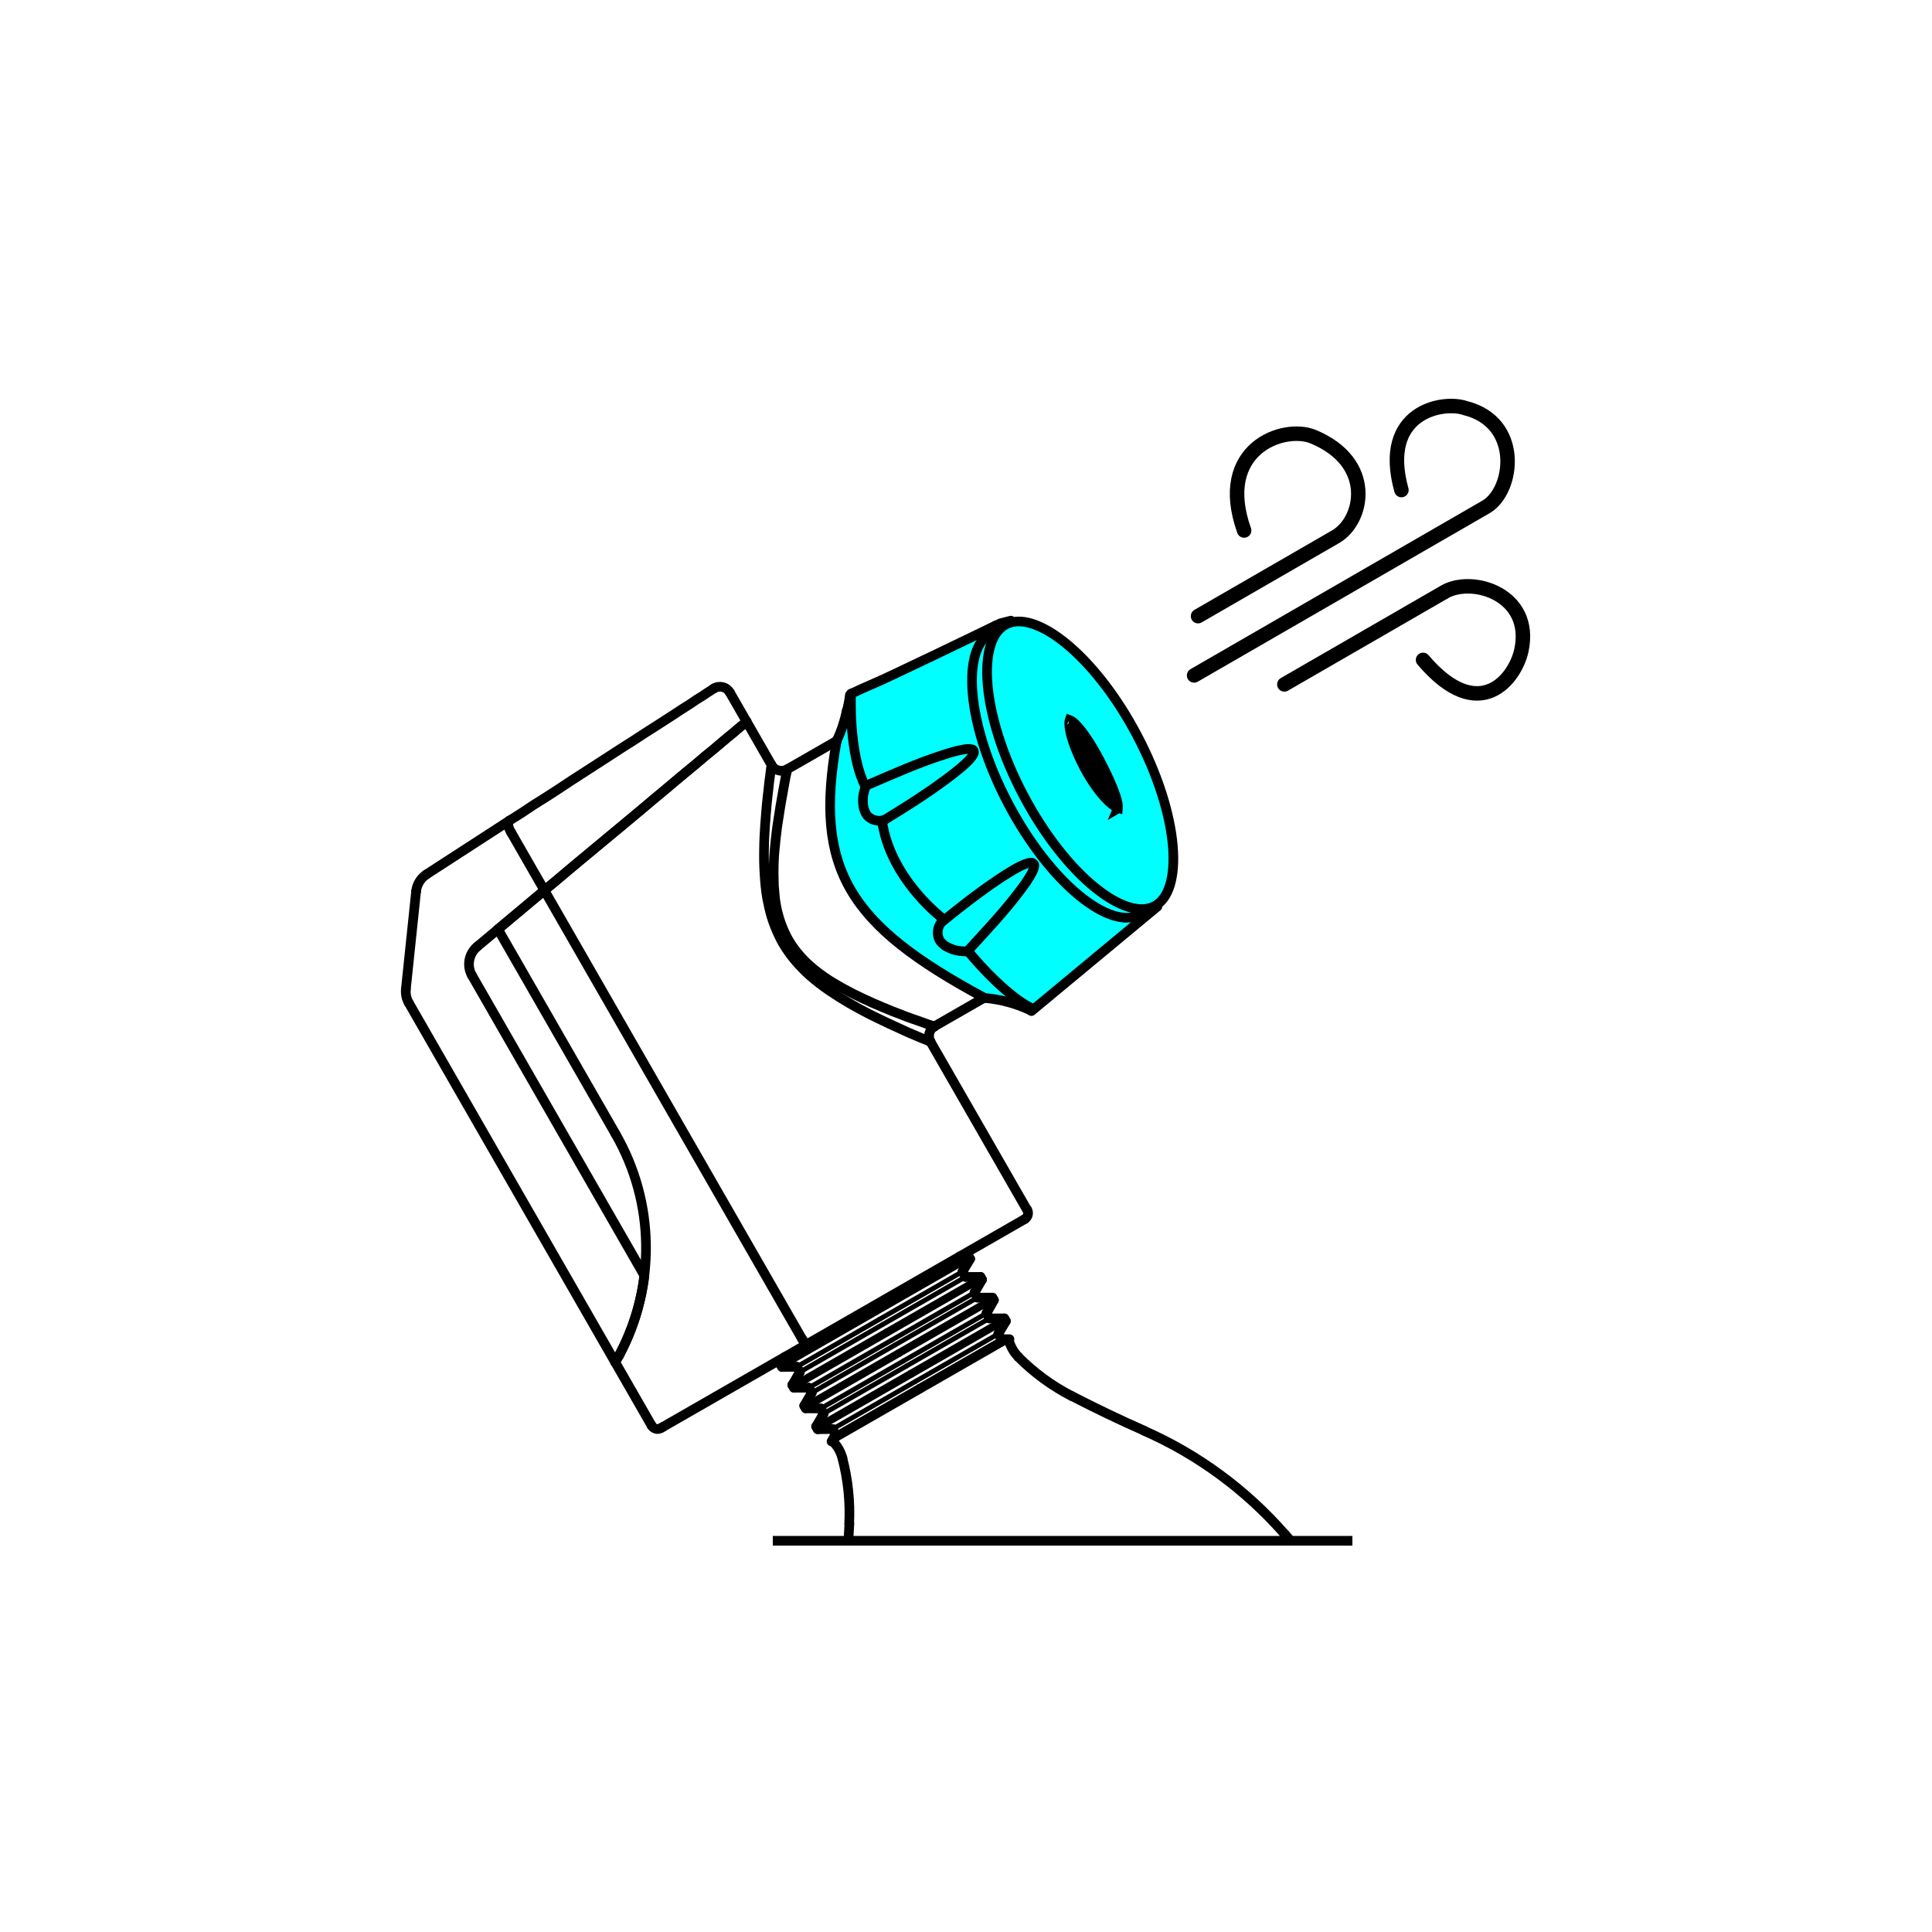 <svg width="200" height="200" viewBox="0 0 200 200" fill="none" xmlns="http://www.w3.org/2000/svg">
<g clip-path="url(#clip0_1101_25727)">
<path d="M79.885 79.219L77.285 74.693" stroke="black" stroke-linecap="round" stroke-linejoin="bevel"/>
<path d="M106.32 125.243L96.314 107.824" stroke="black" stroke-linecap="round" stroke-linejoin="bevel"/>
<path d="M106.074 126.2C106.408 126.008 106.528 125.564 106.336 125.23" stroke="black" stroke-linecap="round" stroke-linejoin="bevel"/>
<path d="M81.483 79.637C81.483 79.637 81.465 79.647 81.448 79.657C81.36 79.708 81.244 79.751 81.135 79.766C81.01 79.792 80.891 79.789 80.773 79.787C80.644 79.767 80.506 79.73 80.385 79.682C80.291 79.642 80.205 79.574 80.12 79.506C80.062 79.446 79.976 79.378 79.925 79.29L79.885 79.22" stroke="black" stroke-linecap="round" stroke-linejoin="bevel"/>
<path d="M96.332 107.813C96.332 107.813 96.282 107.725 96.261 107.69C96.211 107.602 96.185 107.476 96.18 107.385C96.182 107.267 96.184 107.148 96.187 107.03C96.217 106.919 96.264 106.798 96.312 106.677C96.37 106.574 96.438 106.488 96.533 106.41C96.603 106.369 96.664 106.311 96.752 106.26" stroke="black" stroke-linecap="round" stroke-linejoin="bevel"/>
<path d="M77.285 74.694L75.555 71.683" stroke="black" stroke-linecap="round" stroke-linejoin="bevel"/>
<path d="M75.565 71.699C75.403 71.417 75.145 71.213 74.813 71.123C74.49 71.051 74.165 71.097 73.894 71.277" stroke="black" stroke-linecap="round" stroke-linejoin="bevel"/>
<path d="M56.357 92.17L83.035 138.616" stroke="black" stroke-linecap="round" stroke-linejoin="bevel"/>
<path d="M56.358 92.171L57.547 91.183L58.762 90.157L60.029 89.101L61.297 88.046L62.582 86.98L63.867 85.913L65.134 84.858L66.402 83.802L67.616 82.776L68.806 81.788L69.942 80.831L71.019 79.932L72.052 79.08L72.98 78.29L73.858 77.575L74.63 76.921L75.324 76.335L75.915 75.855L76.4 75.435L76.8 75.112L77.069 74.887L77.242 74.741L77.285 74.693" stroke="black" stroke-linecap="round" stroke-linejoin="bevel"/>
<path d="M106.076 126.204L83.655 139.083" stroke="black" stroke-linecap="round" stroke-linejoin="bevel"/>
<path d="M83.651 139.079L83.588 139.091L83.515 139.086L83.449 139.054L83.364 138.986L83.278 138.918L83.182 138.833L83.121 138.727L83.033 138.614" stroke="black" stroke-linecap="round" stroke-linejoin="bevel"/>
<path d="M64.081 140.32C67.924 133.147 67.797 124.483 63.74 117.42" stroke="black" stroke-linecap="round" stroke-linejoin="bevel"/>
<path d="M63.741 117.42L51.551 96.196" stroke="black" stroke-linecap="round" stroke-linejoin="bevel"/>
<path d="M51.549 96.197L56.357 92.17" stroke="black" stroke-linecap="round" stroke-linejoin="bevel"/>
<path d="M83.654 139.083L68.648 147.702" stroke="black" stroke-linecap="round" stroke-linejoin="bevel"/>
<path d="M67.451 147.571L63.688 141.019" stroke="black" stroke-linecap="round" stroke-linejoin="bevel"/>
<path d="M63.684 141.015C63.684 141.015 63.734 140.94 63.799 140.808C63.864 140.677 63.972 140.498 64.08 140.319" stroke="black" stroke-linecap="round" stroke-linejoin="bevel"/>
<path d="M67.446 147.567C67.537 147.726 67.699 147.844 67.875 147.906C68.052 147.969 68.24 147.931 68.417 147.83" stroke="black" stroke-linecap="round" stroke-linejoin="bevel"/>
<path d="M68.647 147.702L68.418 147.833" stroke="black" stroke-linecap="round" stroke-linejoin="bevel"/>
<path d="M52.928 86.199L56.357 92.17" stroke="black" stroke-linecap="round" stroke-linejoin="bevel"/>
<path d="M56.358 92.171L57.547 91.183L58.762 90.157L60.029 89.101L61.297 88.046L62.582 86.98L63.867 85.913L65.134 84.858L66.402 83.802L67.616 82.776L68.806 81.788L69.942 80.831L71.019 79.932L72.052 79.08L72.98 78.29L73.858 77.575L74.63 76.921L75.324 76.335L75.915 75.855L76.4 75.435L76.8 75.112L77.069 74.887L77.242 74.741L77.285 74.693" stroke="black" stroke-linecap="round" stroke-linejoin="bevel"/>
<path d="M52.928 86.199L52.816 86.005L52.723 85.801L52.657 85.605L52.611 85.444L52.601 85.262L52.621 85.134L52.661 85.04L52.728 84.955" stroke="black" stroke-linecap="round" stroke-linejoin="bevel"/>
<path d="M52.728 84.957L53.948 84.186L55.218 83.34L56.526 82.518L57.842 81.668L59.148 80.801L60.481 79.942L61.797 79.092L63.095 78.253L64.34 77.444L65.56 76.673L66.735 75.904L67.832 75.204L68.876 74.534L69.832 73.915L70.683 73.356L71.472 72.856L72.147 72.398L72.718 72.047L73.173 71.738L73.533 71.508L73.769 71.349L73.875 71.288L73.893 71.278" stroke="black" stroke-linecap="round" stroke-linejoin="bevel"/>
<path d="M49.395 97.996C48.527 98.728 48.29 99.988 48.857 100.975" stroke="black" stroke-linecap="round" stroke-linejoin="bevel"/>
<path d="M66.703 132.044L48.857 100.975" stroke="black" stroke-linecap="round" stroke-linejoin="bevel"/>
<path d="M64.083 140.323C65.463 137.75 66.356 134.942 66.707 132.046" stroke="black" stroke-linecap="round" stroke-linejoin="bevel"/>
<path d="M49.397 97.996L56.357 92.17" stroke="black" stroke-linecap="round" stroke-linejoin="bevel"/>
<path d="M44.142 90.519L52.728 84.955" stroke="black" stroke-linecap="round" stroke-linejoin="bevel"/>
<path d="M44.145 90.522C43.548 90.911 43.149 91.562 43.08 92.257" stroke="black" stroke-linecap="round" stroke-linejoin="bevel"/>
<path d="M42.015 102.397L43.076 92.254" stroke="black" stroke-linecap="round" stroke-linejoin="bevel"/>
<path d="M42.014 102.398C41.969 102.891 42.071 103.395 42.314 103.818" stroke="black" stroke-linecap="round" stroke-linejoin="bevel"/>
<path d="M63.684 141.015L42.318 103.817" stroke="black" stroke-linecap="round" stroke-linejoin="bevel"/>
<path d="M64.08 140.319C63.982 140.516 63.874 140.695 63.799 140.808C63.724 140.922 63.684 141.015 63.684 141.015" stroke="black" stroke-linecap="round" stroke-linejoin="bevel"/>
<path d="M96.297 107.834C96.297 107.834 96.176 107.786 96.017 107.713C95.868 107.658 95.681 107.578 95.439 107.483C95.187 107.37 94.907 107.25 94.572 107.114C94.209 106.972 93.798 106.786 93.377 106.583C92.928 106.372 92.433 106.164 91.947 105.929C91.339 105.645 90.683 105.319 90 104.986C89.306 104.635 88.592 104.248 87.886 103.834C87.217 103.445 86.556 103.028 85.865 102.559C85.174 102.089 84.507 101.582 83.846 101.001C83.424 100.634 83.028 100.23 82.649 99.815C82.26 99.382 81.879 98.922 81.55 98.432C81.184 97.916 80.86 97.352 80.589 96.758C80.318 96.164 80.075 95.578 79.885 94.961C79.695 94.344 79.557 93.697 79.43 93.068C79.269 92.176 79.191 91.307 79.142 90.446C79.082 89.567 79.077 88.702 79.093 87.874C79.099 87.027 79.152 86.223 79.199 85.447C79.245 84.671 79.329 83.92 79.38 83.235C79.447 82.658 79.489 82.118 79.553 81.66C79.597 81.166 79.654 80.735 79.706 80.377C79.736 80.102 79.776 79.845 79.793 79.671C79.828 79.487 79.83 79.369 79.853 79.286C79.85 79.24 79.857 79.213 79.857 79.213" stroke="black" stroke-linecap="round" stroke-linejoin="bevel"/>
<path d="M133.655 159.574C133.44 159.323 133.253 159.079 133.021 158.838" stroke="black" stroke-linecap="round" stroke-linejoin="bevel"/>
<path d="M133.022 158.842C128.999 154.243 124.038 150.581 118.454 148.119" stroke="black" stroke-linecap="round" stroke-linejoin="bevel"/>
<path d="M87.251 166.017C87.565 163.26 87.788 160.509 87.928 157.735" stroke="black" stroke-linecap="round" stroke-linejoin="bevel"/>
<path d="M110.947 144.512C113.414 145.789 115.903 146.983 118.442 148.101" stroke="black" stroke-linecap="round" stroke-linejoin="bevel"/>
<path d="M87.908 157.744C88.022 155.453 87.78 153.156 87.195 150.915" stroke="black" stroke-linecap="round" stroke-linejoin="bevel"/>
<path d="M105.417 140.472C107.031 142.098 108.893 143.465 110.956 144.528" stroke="black" stroke-linecap="round" stroke-linejoin="bevel"/>
<path d="M80.949 141.504L82.486 141.488" stroke="black" stroke-linecap="round" stroke-linejoin="bevel"/>
<path d="M99.641 131.635L100.43 130.315" stroke="black" stroke-linecap="round" stroke-linejoin="bevel"/>
<path d="M84.486 147.668L84.648 147.95" stroke="black" stroke-linecap="round" stroke-linejoin="bevel"/>
<path d="M104.131 136.761L103.969 136.479" stroke="black" stroke-linecap="round" stroke-linejoin="bevel"/>
<path d="M83.256 145.522L83.408 145.786" stroke="black" stroke-linecap="round" stroke-linejoin="bevel"/>
<path d="M102.888 134.597L102.736 134.333" stroke="black" stroke-linecap="round" stroke-linejoin="bevel"/>
<path d="M84.65 147.95L86.187 147.934" stroke="black" stroke-linecap="round" stroke-linejoin="bevel"/>
<path d="M103.343 138.081L104.131 136.761" stroke="black" stroke-linecap="round" stroke-linejoin="bevel"/>
<path d="M80.783 141.224L80.945 141.505" stroke="black" stroke-linecap="round" stroke-linejoin="bevel"/>
<path d="M100.429 130.317L100.268 130.035" stroke="black" stroke-linecap="round" stroke-linejoin="bevel"/>
<path d="M103.968 136.481L102.422 136.479" stroke="black" stroke-linecap="round" stroke-linejoin="bevel"/>
<path d="M85.268 146.333L84.49 147.67" stroke="black" stroke-linecap="round" stroke-linejoin="bevel"/>
<path d="M82.019 143.37L82.181 143.652" stroke="black" stroke-linecap="round" stroke-linejoin="bevel"/>
<path d="M101.66 132.463L101.498 132.181" stroke="black" stroke-linecap="round" stroke-linejoin="bevel"/>
<path d="M83.406 145.787L84.963 145.806" stroke="black" stroke-linecap="round" stroke-linejoin="bevel"/>
<path d="M102.119 135.952L102.887 134.598" stroke="black" stroke-linecap="round" stroke-linejoin="bevel"/>
<path d="M102.734 134.331L101.187 134.329" stroke="black" stroke-linecap="round" stroke-linejoin="bevel"/>
<path d="M84.031 144.183L83.253 145.52" stroke="black" stroke-linecap="round" stroke-linejoin="bevel"/>
<path d="M82.181 143.652L83.728 143.654" stroke="black" stroke-linecap="round" stroke-linejoin="bevel"/>
<path d="M100.882 133.8L101.66 132.463" stroke="black" stroke-linecap="round" stroke-linejoin="bevel"/>
<path d="M101.504 132.184L99.957 132.183" stroke="black" stroke-linecap="round" stroke-linejoin="bevel"/>
<path d="M82.799 142.036L82.021 143.373" stroke="black" stroke-linecap="round" stroke-linejoin="bevel"/>
<path d="M100.265 130.034L99.401 130.038" stroke="black" stroke-linecap="round" stroke-linejoin="bevel"/>
<path d="M81.225 140.479L80.785 141.223" stroke="black" stroke-linecap="round" stroke-linejoin="bevel"/>
<path d="M104.503 138.635L103.657 138.629" stroke="black" stroke-linecap="round" stroke-linejoin="bevel"/>
<path d="M86.502 148.482L86.08 149.216" stroke="black" stroke-linecap="round" stroke-linejoin="bevel"/>
<path d="M87.207 150.934C87.024 150.289 86.708 149.698 86.225 149.225" stroke="black" stroke-linecap="round" stroke-linejoin="bevel"/>
<path d="M104.426 138.746C104.609 139.39 104.942 139.971 105.407 140.454" stroke="black" stroke-linecap="round" stroke-linejoin="bevel"/>
<path d="M86.186 149.155L86.216 149.208" stroke="black" stroke-linecap="round" stroke-linejoin="bevel"/>
<path d="M104.427 138.747L104.396 138.695" stroke="black" stroke-linecap="round" stroke-linejoin="bevel"/>
<path d="M84.963 145.803L85.266 146.331" stroke="black" stroke-linecap="round" stroke-linejoin="bevel"/>
<path d="M102.42 136.477L102.117 135.949" stroke="black" stroke-linecap="round" stroke-linejoin="bevel"/>
<path d="M83.727 143.656L84.03 144.184" stroke="black" stroke-linecap="round" stroke-linejoin="bevel"/>
<path d="M101.188 134.331L100.885 133.803" stroke="black" stroke-linecap="round" stroke-linejoin="bevel"/>
<path d="M86.188 147.936L86.501 148.481" stroke="black" stroke-linecap="round" stroke-linejoin="bevel"/>
<path d="M103.657 138.628L103.344 138.082" stroke="black" stroke-linecap="round" stroke-linejoin="bevel"/>
<path d="M82.484 141.488L82.798 142.033" stroke="black" stroke-linecap="round" stroke-linejoin="bevel"/>
<path d="M99.952 132.179L99.639 131.634" stroke="black" stroke-linecap="round" stroke-linejoin="bevel"/>
<path d="M91.061 136.561L99.639 131.634" stroke="black" stroke-width="0.5" stroke-linecap="round" stroke-linejoin="bevel"/>
<path d="M82.485 141.488L91.062 136.561" stroke="black" stroke-width="0.5" stroke-linecap="round" stroke-linejoin="bevel"/>
<path d="M90.69 135.91L100.43 130.315" stroke="black" stroke-width="0.5" stroke-linecap="round" stroke-linejoin="bevel"/>
<path d="M80.948 141.504L90.688 135.91" stroke="black" stroke-width="0.5" stroke-linecap="round" stroke-linejoin="bevel"/>
<path d="M94.391 142.356L104.131 136.761" stroke="black" stroke-width="0.5" stroke-linecap="round" stroke-linejoin="bevel"/>
<path d="M84.649 147.95L94.389 142.356" stroke="black" stroke-width="0.5" stroke-linecap="round" stroke-linejoin="bevel"/>
<path d="M94.229 142.074L103.969 136.479" stroke="black" stroke-width="0.5" stroke-linecap="round" stroke-linejoin="bevel"/>
<path d="M84.489 147.669L94.228 142.074" stroke="black" stroke-width="0.5" stroke-linecap="round" stroke-linejoin="bevel"/>
<path d="M93.147 140.192L102.887 134.598" stroke="black" stroke-width="0.5" stroke-linecap="round" stroke-linejoin="bevel"/>
<path d="M83.406 145.787L93.147 140.192" stroke="black" stroke-width="0.5" stroke-linecap="round" stroke-linejoin="bevel"/>
<path d="M92.996 139.928L102.736 134.333" stroke="black" stroke-width="0.5" stroke-linecap="round" stroke-linejoin="bevel"/>
<path d="M83.254 145.522L92.994 139.927" stroke="black" stroke-width="0.5" stroke-linecap="round" stroke-linejoin="bevel"/>
<path d="M94.766 143.009L103.344 138.082" stroke="black" stroke-width="0.5" stroke-linecap="round" stroke-linejoin="bevel"/>
<path d="M86.188 147.936L94.766 143.009" stroke="black" stroke-width="0.5" stroke-linecap="round" stroke-linejoin="bevel"/>
<path d="M90.528 135.629L100.268 130.035" stroke="black" stroke-width="0.5" stroke-linecap="round" stroke-linejoin="bevel"/>
<path d="M80.787 141.224L90.527 135.629" stroke="black" stroke-width="0.5" stroke-linecap="round" stroke-linejoin="bevel"/>
<path d="M93.844 141.406L102.422 136.479" stroke="black" stroke-width="0.5" stroke-linecap="round" stroke-linejoin="bevel"/>
<path d="M85.266 146.333L93.844 141.406" stroke="black" stroke-width="0.5" stroke-linecap="round" stroke-linejoin="bevel"/>
<path d="M91.92 138.058L101.66 132.463" stroke="black" stroke-width="0.5" stroke-linecap="round" stroke-linejoin="bevel"/>
<path d="M82.182 143.652L91.922 138.058" stroke="black" stroke-width="0.5" stroke-linecap="round" stroke-linejoin="bevel"/>
<path d="M91.758 137.776L101.498 132.181" stroke="black" stroke-width="0.5" stroke-linecap="round" stroke-linejoin="bevel"/>
<path d="M82.02 143.37L91.76 137.776" stroke="black" stroke-width="0.5" stroke-linecap="round" stroke-linejoin="bevel"/>
<path d="M93.54 140.876L102.117 135.949" stroke="black" stroke-width="0.5" stroke-linecap="round" stroke-linejoin="bevel"/>
<path d="M84.965 145.803L93.543 140.876" stroke="black" stroke-width="0.5" stroke-linecap="round" stroke-linejoin="bevel"/>
<path d="M92.608 139.256L101.186 134.329" stroke="black" stroke-width="0.5" stroke-linecap="round" stroke-linejoin="bevel"/>
<path d="M84.032 144.183L92.609 139.256" stroke="black" stroke-width="0.5" stroke-linecap="round" stroke-linejoin="bevel"/>
<path d="M92.307 138.729L100.885 133.803" stroke="black" stroke-width="0.5" stroke-linecap="round" stroke-linejoin="bevel"/>
<path d="M83.729 143.656L92.307 138.729" stroke="black" stroke-width="0.5" stroke-linecap="round" stroke-linejoin="bevel"/>
<path d="M91.377 137.109L99.955 132.183" stroke="black" stroke-width="0.5" stroke-linecap="round" stroke-linejoin="bevel"/>
<path d="M82.797 142.036L91.375 137.109" stroke="black" stroke-width="0.5" stroke-linecap="round" stroke-linejoin="bevel"/>
<path d="M95.29 143.925L104.502 138.634" stroke="black" stroke-width="0.5" stroke-linecap="round" stroke-linejoin="bevel"/>
<path d="M86.077 149.216L95.289 143.925" stroke="black" stroke-width="0.5" stroke-linecap="round" stroke-linejoin="bevel"/>
<path d="M95.077 143.556L103.654 138.629" stroke="black" stroke-width="0.5" stroke-linecap="round" stroke-linejoin="bevel"/>
<path d="M86.502 148.483L95.08 143.556" stroke="black" stroke-width="0.5" stroke-linecap="round" stroke-linejoin="bevel"/>
<path d="M95.32 143.976L104.426 138.746" stroke="black" stroke-width="0.5" stroke-linecap="round" stroke-linejoin="bevel"/>
<path d="M86.214 149.207L95.32 143.976" stroke="black" stroke-width="0.5" stroke-linecap="round" stroke-linejoin="bevel"/>
<path d="M87.998 72L103.499 64.5L118.811 94.692L107 104.5C105.726 103.658 103.167 103.505 102.177 103.309C94.539 100.096 90.183 95.558 88.916 93.552C85.293 88.415 85.634 80.673 86.811 76.695L87.998 72Z" fill="#00FFFF"/>
<path d="M116.148 77.009C118.314 81.112 119.563 85.177 119.847 88.418C119.989 90.04 119.887 91.43 119.557 92.508C119.227 93.584 118.684 94.312 117.963 94.692C117.242 95.073 116.334 95.111 115.26 94.776C114.184 94.441 112.978 93.741 111.719 92.709C109.202 90.647 106.551 87.323 104.384 83.219C102.218 79.116 100.968 75.051 100.685 71.81C100.543 70.188 100.645 68.798 100.975 67.72C101.305 66.644 101.848 65.916 102.569 65.535C103.29 65.155 104.197 65.117 105.271 65.452C106.348 65.787 107.554 66.487 108.813 67.519C111.329 69.581 113.981 72.905 116.148 77.009Z" stroke="black"/>
<path d="M117.706 76.118C119.873 80.222 121.122 84.286 121.406 87.527C121.548 89.149 121.445 90.539 121.115 91.617C120.786 92.693 120.242 93.421 119.521 93.802C118.801 94.182 117.893 94.22 116.819 93.886C115.742 93.55 114.537 92.85 113.278 91.819C110.761 89.756 108.109 86.432 105.943 82.329C103.776 78.225 102.527 74.161 102.243 70.919C102.101 69.298 102.204 67.907 102.534 66.829C102.863 65.754 103.407 65.025 104.128 64.645C104.848 64.264 105.756 64.226 106.83 64.561C107.907 64.896 109.112 65.596 110.371 66.628C112.888 68.69 115.54 72.014 117.706 76.118Z" fill="#00FFFF" stroke="black"/>
<path d="M113.807 78.65C114.583 80.121 115.175 81.424 115.491 82.392C115.65 82.881 115.727 83.251 115.736 83.5C115.738 83.558 115.736 83.602 115.733 83.634C115.689 83.621 115.621 83.595 115.527 83.544C115.283 83.411 114.965 83.164 114.599 82.794C113.871 82.061 113.018 80.913 112.256 79.469C111.489 78.016 111.011 76.737 110.805 75.798C110.701 75.325 110.673 74.965 110.696 74.724C110.705 74.623 110.721 74.562 110.734 74.527C110.766 74.538 110.814 74.559 110.884 74.602C111.082 74.724 111.345 74.958 111.66 75.323C112.285 76.046 113.035 77.188 113.807 78.65ZM115.716 83.713C115.716 83.713 115.717 83.711 115.719 83.707C115.718 83.712 115.716 83.713 115.716 83.713ZM110.687 74.517C110.687 74.517 110.689 74.516 110.691 74.517C110.689 74.517 110.688 74.517 110.687 74.517Z" fill="black" stroke="black"/>
<path d="M97.668 95.148C95.848 93.732 91.987 89.937 91.307 84.953" stroke="black" stroke-linecap="round"/>
<path d="M87.651 73.611C87.651 73.611 87.663 73.51 87.704 73.417C87.751 73.296 87.768 73.122 87.821 72.928C87.871 72.688 87.925 72.376 87.963 72.073C87.96 72.028 87.967 72 87.982 71.945" stroke="black" stroke-linecap="round" stroke-linejoin="bevel"/>
<path d="M88.102 71.815C88.014 73.942 88.19 78.844 89.598 81.433" stroke="black" stroke-linecap="round"/>
<path d="M86.613 76.694L81.488 79.638" stroke="black" stroke-linecap="round" stroke-linejoin="bevel"/>
<path d="M96.744 106.242L101.887 103.288" stroke="black" stroke-linecap="round" stroke-linejoin="bevel"/>
<path d="M119.814 93.844L106.776 104.665" stroke="black" stroke-linecap="round"/>
<path d="M86.609 76.693C87.081 75.72 87.421 74.681 87.65 73.612" stroke="black" stroke-linecap="round" stroke-linejoin="bevel"/>
<path d="M106.723 104.611C105.207 103.889 103.571 103.447 101.898 103.307" stroke="black" stroke-linecap="round" stroke-linejoin="bevel"/>
<path d="M86.613 76.694C84.218 90.034 87.877 95.746 101.889 103.29" stroke="black" stroke-linecap="round" stroke-linejoin="bevel"/>
<path d="M91.618 84.844C92.413 84.364 93.198 83.867 93.982 83.37C94.874 82.811 95.745 82.218 96.616 81.625C97.477 81.014 98.339 80.403 99.16 79.722C99.569 79.394 99.981 79.042 100.339 78.651C100.425 78.555 100.523 78.452 100.6 78.338C100.676 78.224 100.764 78.104 100.809 77.962C100.821 77.956 100.824 77.907 100.826 77.883C100.828 77.859 100.83 77.834 100.822 77.793C100.822 77.793 100.802 77.758 100.803 77.733C100.803 77.733 100.783 77.698 100.773 77.681L100.753 77.646C100.743 77.629 100.711 77.6 100.678 77.597C100.612 77.565 100.556 77.55 100.511 77.553C100.299 77.512 100.093 77.538 99.887 77.563C99.497 77.624 99.106 77.71 98.724 77.813C98.343 77.916 97.971 78.037 97.6 78.157C96.23 78.595 94.889 79.11 93.567 79.66C92.246 80.21 90.935 80.778 89.624 81.345" stroke="black" stroke-linecap="round" stroke-linejoin="bevel"/>
<path d="M89.596 81.433C89.529 81.656 89.462 81.879 89.405 82.12C89.347 82.407 89.32 82.699 89.334 83.014C89.35 83.236 89.366 83.457 89.413 83.684C89.481 83.899 89.57 84.102 89.669 84.275C89.759 84.431 89.88 84.546 90.013 84.632C90.175 84.769 90.36 84.848 90.555 84.897C90.791 84.969 91.05 84.982 91.278 84.944C91.382 84.93 91.475 84.899 91.569 84.869" stroke="black" stroke-linecap="round" stroke-linejoin="bevel"/>
<path d="M97.486 95.455C98.181 94.884 98.889 94.328 99.598 93.772C100.396 93.138 101.221 92.535 102.046 91.932C102.884 91.345 103.721 90.757 104.612 90.23C105.045 89.964 105.502 89.704 105.978 89.507C106.095 89.46 106.221 89.404 106.351 89.372C106.481 89.34 106.62 89.3 106.766 89.307C106.776 89.299 106.823 89.312 106.846 89.318C106.869 89.325 106.892 89.332 106.928 89.354C106.928 89.354 106.955 89.384 106.978 89.391C106.978 89.391 107.004 89.421 107.017 89.437L107.043 89.467C107.057 89.482 107.073 89.522 107.066 89.554C107.075 89.626 107.071 89.682 107.054 89.723C107.026 89.934 106.938 90.115 106.85 90.297C106.671 90.637 106.469 90.97 106.254 91.288C106.039 91.606 105.811 91.908 105.582 92.211C104.746 93.328 103.848 94.393 102.923 95.427C101.998 96.462 101.06 97.481 100.122 98.5" stroke="black" stroke-linecap="round" stroke-linejoin="bevel"/>
<path d="M100.027 98.494C99.795 98.483 99.562 98.472 99.317 98.445C99.027 98.404 98.742 98.333 98.45 98.215C98.246 98.126 98.043 98.037 97.844 97.918C97.664 97.782 97.502 97.631 97.372 97.479C97.254 97.343 97.187 97.19 97.15 97.037C97.075 96.838 97.062 96.638 97.08 96.437C97.091 96.19 97.164 95.942 97.277 95.74C97.324 95.647 97.384 95.569 97.444 95.49" stroke="black" stroke-linecap="round" stroke-linejoin="bevel"/>
<path d="M88.1 71.815C89.517 71.142 90.807 70.626 92.224 69.952C93.641 69.279 95.058 68.606 96.475 67.932C97.891 67.259 99.298 66.568 100.715 65.895C101.06 65.72 101.415 65.563 101.76 65.388C102.104 65.214 102.459 65.057 102.804 64.882C102.962 64.791 103.131 64.718 103.3 64.644C103.335 64.624 104.61 64.271 104.645 64.251C104.68 64.231 103.441 64.564 103.458 64.553" stroke="black" stroke-linecap="round" stroke-linejoin="bevel"/>
<path d="M81.495 79.654C81.502 79.627 81.472 79.737 81.453 79.866C81.415 80.005 81.38 80.189 81.33 80.428C81.318 80.529 81.288 80.64 81.268 80.768C81.206 81.109 81.129 81.504 81.047 81.973C80.965 82.442 80.867 82.966 80.773 83.536C80.674 84.178 80.559 84.876 80.448 85.62C80.346 86.381 80.264 87.177 80.186 88.019C80.112 88.787 80.086 89.599 80.088 90.418C80.094 90.836 80.1 91.254 80.116 91.69C80.15 92.115 80.183 92.541 80.227 92.984C80.306 93.571 80.403 94.148 80.573 94.73C80.726 95.321 80.952 95.918 81.202 96.477C81.443 97.018 81.746 97.546 82.093 98.027C82.391 98.464 82.742 98.872 83.111 99.269C83.479 99.666 83.901 100.033 84.302 100.365C84.923 100.875 85.576 101.319 86.227 101.718C86.906 102.125 87.592 102.504 88.258 102.847C88.979 103.206 89.68 103.53 90.344 103.828C91.035 104.134 91.705 104.404 92.321 104.66C92.832 104.858 93.307 105.031 93.735 105.206C94.181 105.371 94.6 105.529 94.971 105.644C95.296 105.762 95.583 105.854 95.825 105.95C96.067 106.045 96.262 106.097 96.438 106.16C96.605 106.205 96.725 106.252 96.725 106.252" stroke="black" stroke-linecap="round" stroke-linejoin="bevel"/>
<path d="M100.275 98.536C101.472 100.016 104.458 103.257 106.829 104.382" stroke="black" stroke-linecap="round"/>
<path d="M80 160L140 160" stroke="black" stroke-width="2"/>
</g>
<path d="M124.022 63.782L138.314 55.531C141.164 53.825 142.34 47.869 135.951 45.21C132.875 43.93 125.772 46.449 128.791 54.917" stroke="black" stroke-width="1.5" stroke-linecap="round"/>
<path d="M132.957 70.848L149.592 61.244C152.494 59.629 158.695 61.561 157.504 67.282C156.885 70.258 153.137 75.161 147.313 68.312" stroke="black" stroke-width="1.5" stroke-linecap="round"/>
<path d="M123.614 69.92L153.866 52.454C156.717 50.749 157.556 43.704 151.679 42.243C149.394 41.452 142.808 42.583 145.074 50.73" stroke="black" stroke-width="1.5" stroke-linecap="round"/>
<defs>
<clipPath id="clip0_1101_25727">
<rect width="100" height="100" fill="white" transform="translate(40 60)"/>
</clipPath>
</defs>
</svg>
